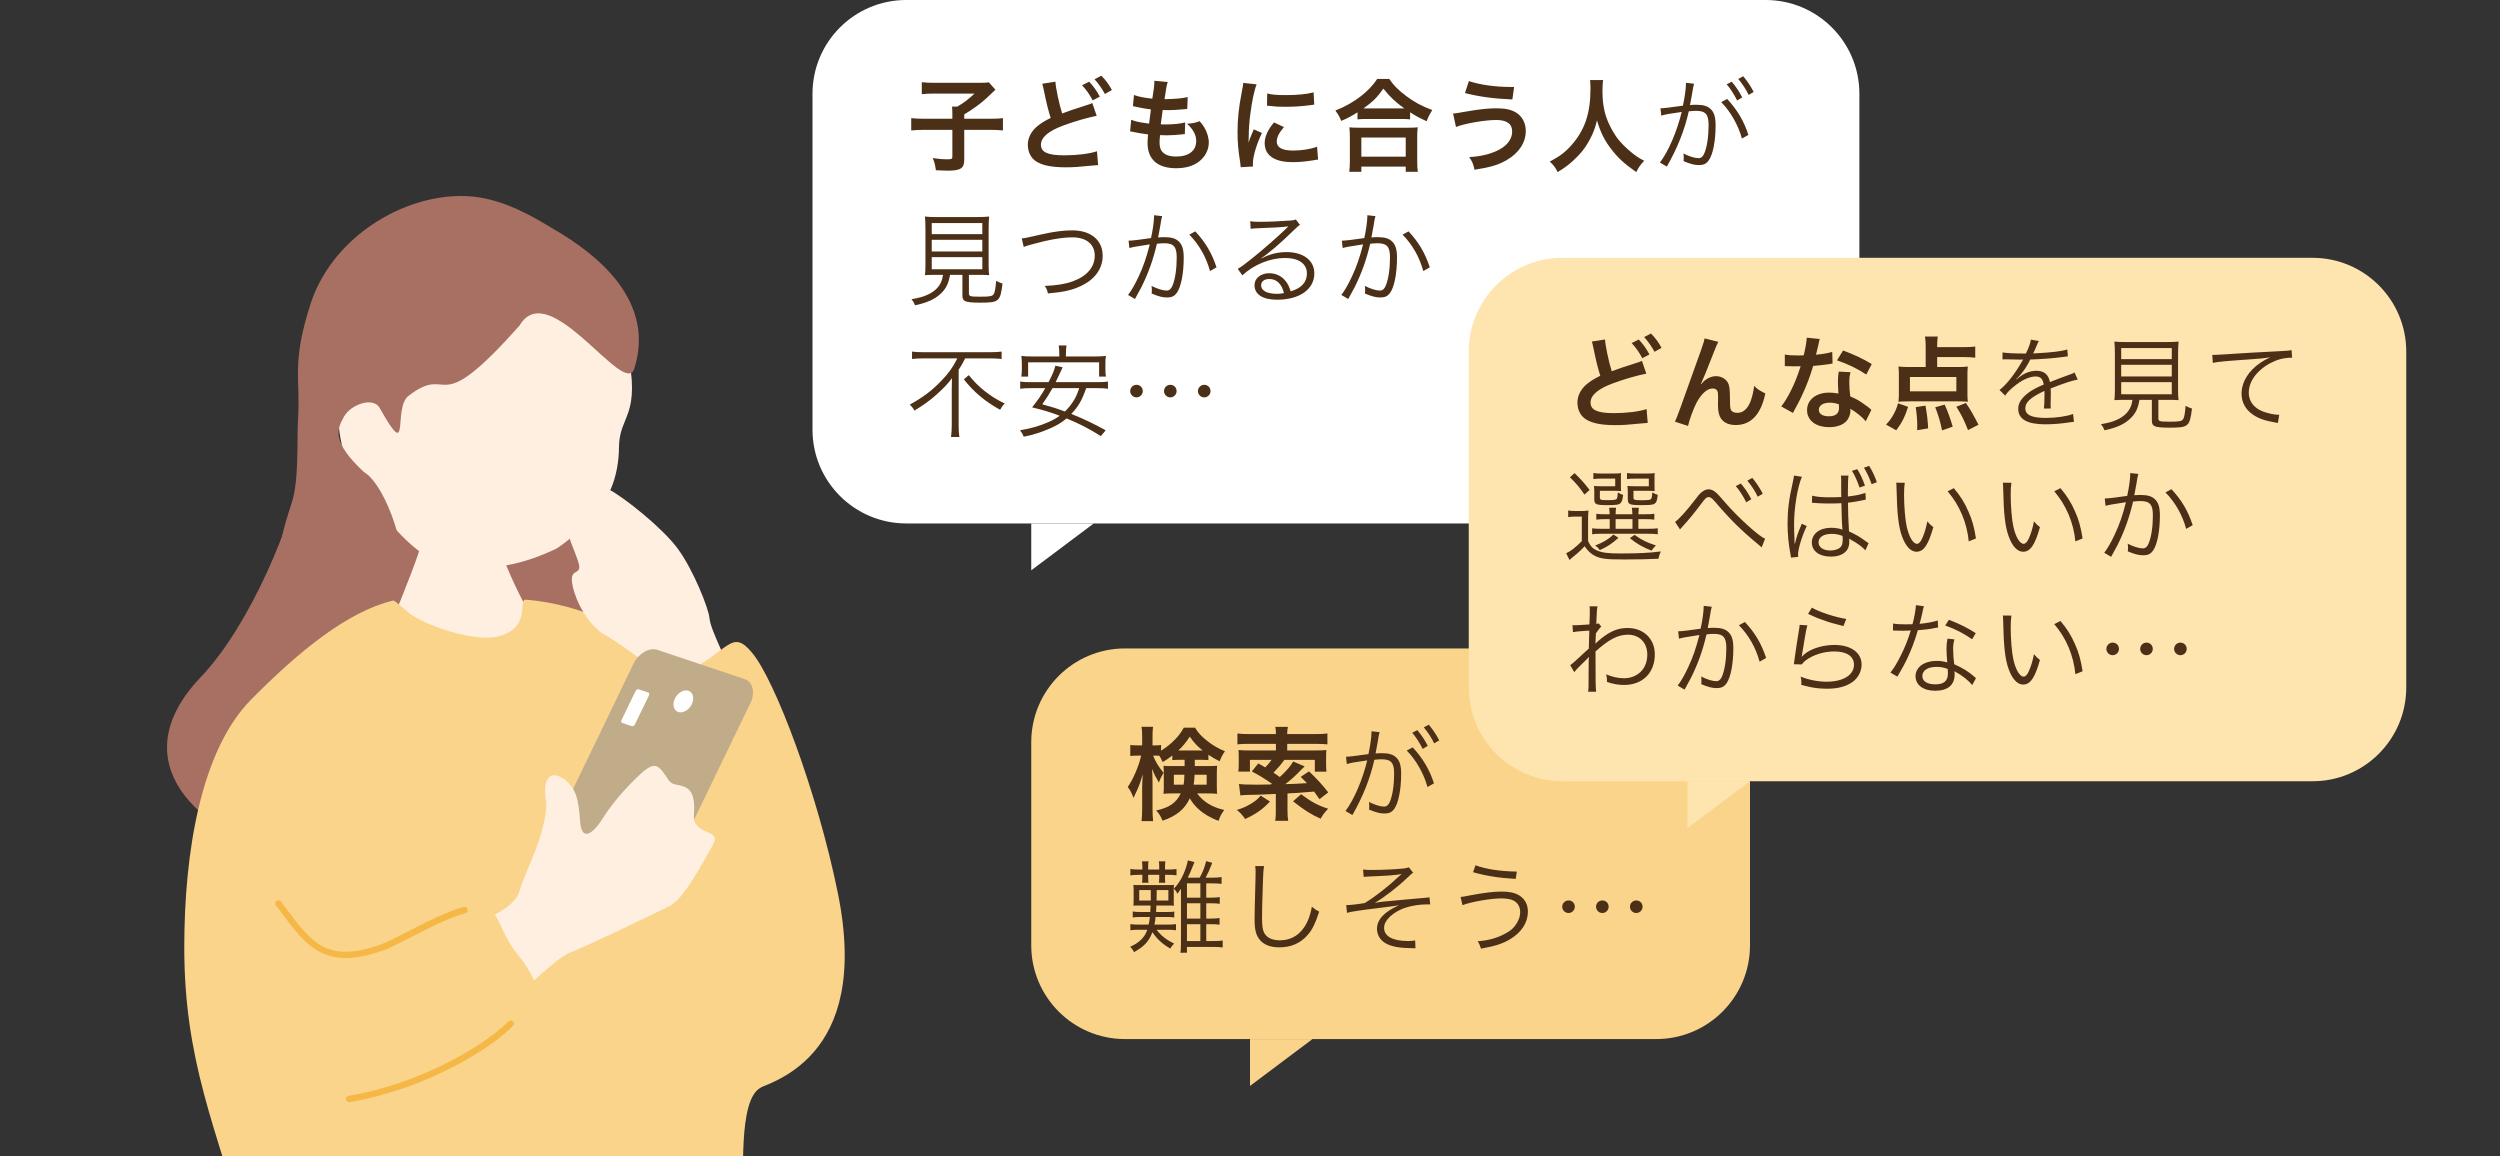 <svg width="320" height="148" viewBox="0 0 320 148" fill="none" xmlns="http://www.w3.org/2000/svg">
<rect x="0" y="0" width="320" height="148" fill="#333333" stroke="none"/>
<g clip-path="url(#clip0_11880_163616)">
<path d="M72.036 107.923C68.03 111.405 41.218 110.656 36.816 109.543C25.551 106.684 15.307 97.583 25.684 86.687C32.247 79.797 37.549 66.28 38.4 60.886C39.748 52.355 61.327 59.377 62.868 59.385C65.85 59.406 80.376 60.627 77.582 64.69C74.182 69.615 78.28 76.868 77.324 84.342C76.395 91.545 75.947 105.557 72.036 107.923Z" fill="#A87063"/>
<path d="M46.09 62.01C50.364 67.829 53.805 71.978 58.282 72.556C62.76 73.123 67.14 72.227 71.299 70.178C74.69 67.93 77.504 64.196 78.213 62.527C78.862 60.998 79.22 59.116 79.226 57.283C79.256 53.005 82.154 53.445 80.249 44.566C79.671 41.873 75.582 29.305 63.581 27.109C53.033 25.177 36.716 49.245 46.09 62.01Z" fill="#FFEFE1"/>
<path d="M66.536 41.61C70.353 35.322 79.979 51.098 81.199 47.157C83.855 38.653 76.764 32.734 70.852 29.319C69.475 28.524 66.037 26.23 62.072 25.401C53.857 23.66 42.836 29.326 39.744 38.918C37.283 46.556 38.478 48.39 38.149 53.652C37.979 56.347 38.309 61.441 37.324 64.405C35.565 69.781 34.952 72.835 38.289 73.165C43.439 73.673 47.896 75.859 50.967 73.298C52.597 71.947 49.56 62.144 46.583 60.42C42.344 56.471 43.159 54.904 44.033 53.328C44.907 51.752 47.779 50.757 48.598 52.214C52.656 59.471 50.219 52.261 52.295 50.665C57.925 46.352 55.418 54.171 66.55 41.611L66.536 41.61Z" fill="#A87063"/>
<path d="M54.896 64.366C55.322 64.356 60.966 64.668 61.498 64.597C61.732 65.563 64.441 71.499 64.937 72.693C67.387 78.686 72.33 86.268 72.884 86.844C66.789 92.692 49.237 95.597 44.942 90.519C46.059 89.904 53.527 71.823 53.957 69.463C54.276 67.735 54.906 65.002 54.895 64.355L54.896 64.366Z" fill="#FFEFE1"/>
<path d="M99.319 172.131C96.34 164.045 95.18 160.686 95.18 155.572C95.18 150.458 94.492 140.9 97.297 139.257C106.486 133.88 93.213 97.668 87.25 88.04C82.475 80.34 73.886 77.287 67.323 76.758C66.182 76.661 68.179 80.35 63.71 81.483C60.946 82.181 54.345 80.204 52.084 78.242C51.455 77.691 50.529 76.87 50.343 76.868C44.529 78.242 38.251 83.357 32.11 89.58C25.646 96.138 23.587 109.299 23.587 121.237C23.587 135.604 27.426 143.941 32.11 159.712C35.995 172.792 32.737 176.203 30.581 183.655C28.293 191.553 25.656 196.35 28.531 199.237C33.5 204.227 50.508 200.053 66.299 201.297C87.488 202.965 98.426 198.489 104.761 192.421C107.433 189.862 102.323 180.281 99.319 172.131Z" fill="#F9D48A"/>
<path d="M82.778 84.858C83.533 85.315 87.88 100.293 92.496 98.361C100.002 95.221 91.095 82.413 90.812 79.111C90.708 77.898 88.758 72.956 86.755 70.234C84.751 67.512 79.85 63.661 78.031 62.698C75.888 61.564 72.227 61.143 71.847 62.951C71.218 65.936 73.756 70.629 74.111 72.269C74.424 73.736 72.748 72.557 73.308 75.043C73.787 77.215 75.224 79.745 77.138 81.099C79.837 82.644 81.223 83.915 82.767 84.87L82.778 84.858Z" fill="#FFEFE1"/>
<path d="M87.817 86.056C83.711 88.577 82.572 88.315 84.39 94.131C88.275 106.596 85.176 110.461 88.177 122.751C91.675 137.123 91.941 141.183 95.686 139.778C98.68 138.663 111.558 135.595 107.25 114.335C104.648 101.499 99.236 87.112 96.273 83.559C93.624 80.365 93.313 83.367 87.816 86.034L87.817 86.056Z" fill="#F9D48A"/>
<path d="M83.593 115.807C82.955 117.117 81.579 117.908 80.539 117.56L69.371 113.813C68.331 113.465 67.996 112.097 68.623 110.785L81.1 84.935C81.739 83.625 83.115 82.835 84.154 83.183L95.323 86.929C96.363 87.277 96.697 88.645 96.07 89.957L83.582 115.805L83.593 115.807Z" fill="#C1AC8A"/>
<path d="M88.554 90.136C88.188 90.885 87.417 91.334 86.813 91.137C86.22 90.941 86.029 90.166 86.384 89.416C86.751 88.668 87.522 88.219 88.126 88.416C88.719 88.612 88.909 89.386 88.554 90.136Z" fill="white"/>
<path d="M81.287 92.691C81.192 92.877 81.025 92.996 80.902 92.956L79.627 92.53C79.504 92.49 79.481 92.312 79.575 92.125L81.335 88.491C81.429 88.304 81.597 88.186 81.72 88.225L82.995 88.651C83.118 88.691 83.141 88.87 83.046 89.057L81.287 92.691Z" fill="white"/>
<path d="M59.027 133.014C64.985 129.174 70.62 122.841 72.995 121.914C75.359 120.99 81.577 117.987 85.549 116.051C87.165 115.268 88.599 112.892 91.282 108.099C92.47 105.981 88.601 107.095 88.825 104.242C89.201 99.451 86.422 101.129 85.618 99.911C84.226 97.807 83.888 97.182 81.473 99.558C79.054 101.923 77.792 103.719 76.966 105.031C76.141 106.342 74.468 108.013 74.26 105.18C74.052 102.347 73.764 100.814 72.125 99.685C70.486 98.556 69.317 99.499 69.942 102.884C69.835 106.97 67.141 111.696 66.524 113.966C65.917 116.233 62.907 117.123 58.707 119.749C54.508 122.375 53.086 136.837 59.034 133L59.027 133.014Z" fill="#FFEFE1"/>
<path d="M66.132 122.016C63.16 118.276 63.782 113.666 58.569 116.778C53.653 119.707 45.177 123.714 41.708 122.562C38.432 121.471 34.979 110.849 25.212 116.118C19.261 119.332 31.964 141.927 39.704 141.342C51.728 140.428 58.094 135.985 65.373 130.999C69.186 128.389 69.951 126.797 66.142 122.012L66.132 122.016Z" fill="#F9D48A"/>
<path d="M48.825 121.729C41.545 124.216 39.292 121.203 35.882 116.643L35.315 115.888C35.183 115.702 35.213 115.449 35.398 115.316C35.581 115.173 35.836 115.212 35.969 115.399L36.539 116.164C39.956 120.745 41.844 123.258 48.555 120.965C49.465 120.654 50.78 119.974 52.303 119.188C54.593 118.012 57.182 116.665 59.365 116.093C59.586 116.029 59.804 116.162 59.867 116.384C59.93 116.605 59.786 116.828 59.576 116.888C57.48 117.442 54.928 118.765 52.679 119.926C51.126 120.723 49.783 121.425 48.821 121.753L48.825 121.729Z" fill="#F5B847"/>
<path d="M51.399 139.373C49.279 140.097 47.035 140.69 44.755 141.075C44.538 141.115 44.323 140.957 44.284 140.739C44.245 140.521 44.379 140.302 44.62 140.266C53.791 138.741 62.099 133.778 65.073 130.74C65.227 130.584 65.49 130.575 65.649 130.74C65.805 130.895 65.814 131.158 65.649 131.318C63.345 133.677 57.936 137.153 51.392 139.387L51.399 139.373Z" fill="#F5B847"/>
</g>
<path d="M104 12C104 5.373 109.373 0 116 0H226C232.627 0 238 5.373 238 12V55C238 61.627 232.627 67 226 67H116C109.373 67 104 61.627 104 55V12Z" fill="white"/>
<path d="M121.902 15.202V14.63C121.902 14.214 121.889 13.941 121.863 13.642H122.539C123.423 13.122 123.787 12.836 124.749 11.978H119.562C118.873 11.978 118.444 12.004 117.989 12.056V10.522C118.444 10.574 118.873 10.6 119.549 10.6H125.438C126.101 10.6 126.309 10.587 126.569 10.535L127.414 11.484C127.076 11.796 127.076 11.796 126.192 12.641C125.555 13.226 124.541 13.98 123.423 14.643V15.202H126.608C127.453 15.202 127.934 15.176 128.376 15.124V16.697C127.869 16.645 127.401 16.619 126.608 16.619H123.423V20.415C123.423 21.559 122.981 21.845 121.252 21.845C120.992 21.845 120.732 21.832 119.796 21.793C119.679 21.026 119.627 20.792 119.393 20.233C120.173 20.35 120.654 20.389 121.278 20.389C121.811 20.389 121.902 20.337 121.902 20.051V16.619H118.405C117.625 16.619 117.183 16.645 116.637 16.697V15.124C117.118 15.176 117.599 15.202 118.444 15.202H121.902ZM133.407 10.717L135.097 10.457C135.097 11.081 135.604 13.473 135.955 14.526C136.761 14.214 137.255 14.045 138.893 13.525C139.582 13.304 139.582 13.304 139.816 13.187L140.375 14.825C139.244 15.046 137.541 15.527 136.085 16.073C134.187 16.775 133.238 17.594 133.238 18.53C133.238 19.479 134.122 19.882 136.215 19.882C137.84 19.882 139.439 19.687 140.414 19.362L140.557 21.13C140.284 21.143 140.193 21.156 139.504 21.221C138.1 21.364 137.372 21.416 136.462 21.416C134.655 21.416 133.524 21.195 132.692 20.701C131.977 20.272 131.561 19.479 131.561 18.53C131.561 17.672 131.977 16.84 132.718 16.203C133.225 15.787 133.641 15.514 134.486 15.098C134.187 14.149 133.94 13.187 133.615 11.575C133.472 10.925 133.472 10.912 133.407 10.717ZM138.503 10.912L139.413 10.457C139.985 11.068 140.336 11.562 140.778 12.368L139.868 12.849C139.439 12.056 139.075 11.536 138.503 10.912ZM142.325 11.523L141.428 12.03C141.038 11.315 140.609 10.704 140.102 10.145L140.973 9.69C141.558 10.288 141.922 10.782 142.325 11.523ZM144.652 16.827L144.795 15.332C145.393 15.566 145.757 15.644 147.083 15.826C147.135 15.358 147.252 14.487 147.317 14.006C146.55 13.902 146.342 13.876 145.458 13.681C145.276 13.642 145.211 13.629 145.016 13.59L145.146 12.16C145.692 12.368 146.615 12.55 147.499 12.628C147.681 11.536 147.759 10.86 147.759 10.47C147.759 10.431 147.759 10.405 147.746 10.34L149.475 10.496C149.332 10.899 149.293 11.094 149.059 12.693C150.528 12.667 151.282 12.602 152.023 12.42L151.971 13.941C151.802 13.954 151.737 13.967 151.451 13.993C150.515 14.071 150.099 14.097 149.631 14.097C149.501 14.097 149.384 14.097 148.825 14.084C148.695 15.033 148.656 15.293 148.578 15.917C148.968 15.93 149.072 15.93 149.215 15.93C150.138 15.93 151.074 15.839 151.698 15.67L151.659 17.165C151.529 17.165 151.49 17.165 151.269 17.204C150.697 17.269 149.93 17.321 149.319 17.321C149.111 17.321 148.994 17.321 148.487 17.295C148.448 17.646 148.422 17.984 148.422 18.218C148.422 18.855 148.565 19.258 148.903 19.557C149.28 19.882 149.8 20.038 150.515 20.038C152.166 20.038 153.115 19.31 153.115 18.036C153.115 17.282 152.725 16.554 151.945 15.839C152.673 15.787 152.946 15.735 153.557 15.514C153.882 15.891 154.025 16.086 154.168 16.333C154.506 16.905 154.727 17.646 154.727 18.244C154.727 19.167 154.272 20.064 153.479 20.675C152.738 21.247 151.763 21.533 150.541 21.533C148.175 21.533 146.888 20.402 146.888 18.309C146.888 17.971 146.901 17.646 146.953 17.204C146.173 17.1 145.666 17.022 145.146 16.905C144.873 16.84 144.834 16.84 144.652 16.827ZM160.382 21.312L158.809 21.403C158.796 21.169 158.783 21.091 158.744 20.792C158.497 19.219 158.406 18.218 158.406 16.905C158.406 15.228 158.562 13.746 158.939 11.822C159.082 11.094 159.108 10.964 159.134 10.613L160.85 10.795C160.538 11.562 160.239 13.018 160.031 14.682C159.901 15.657 159.849 16.424 159.836 17.555C159.836 17.841 159.823 17.945 159.81 18.27C159.953 17.815 159.979 17.724 160.486 16.554L161.526 17.022C160.811 18.53 160.369 20.038 160.369 20.961C160.369 21.039 160.369 21.143 160.382 21.312ZM162.176 13.525L162.202 11.965C162.787 12.121 163.476 12.173 164.607 12.173C166.05 12.173 167.285 12.056 168.143 11.822L168.221 13.395C168.117 13.408 167.922 13.434 167.298 13.512C166.466 13.616 165.478 13.668 164.516 13.668C163.567 13.668 163.554 13.668 162.176 13.525ZM163.073 15.67L164.347 16.268C163.697 17.022 163.424 17.581 163.424 18.14C163.424 18.881 164.139 19.271 165.491 19.271C166.635 19.271 167.766 19.089 168.585 18.777L168.715 20.428C168.533 20.441 168.481 20.454 168.182 20.506C167.142 20.675 166.349 20.753 165.491 20.753C163.879 20.753 162.839 20.389 162.267 19.622C162.02 19.297 161.877 18.816 161.877 18.348C161.877 17.503 162.267 16.632 163.073 15.67ZM173.759 15.28V14.383C172.914 14.903 172.576 15.085 171.679 15.475C171.458 14.929 171.302 14.656 170.925 14.149C172.134 13.681 173.239 13.057 174.24 12.277C175.137 11.562 175.748 10.912 176.281 10.106H177.828C178.387 10.938 178.972 11.523 180.012 12.303C181.026 13.07 182.001 13.59 183.327 14.084C182.989 14.63 182.859 14.877 182.612 15.514C181.689 15.098 181.286 14.89 180.493 14.37V15.28C180.168 15.241 179.843 15.228 179.323 15.228H174.877C174.461 15.228 174.097 15.241 173.759 15.28ZM174.89 13.876H179.31C179.466 13.876 179.518 13.876 179.752 13.876C178.608 13.057 177.893 12.381 177.074 11.341C176.294 12.459 175.722 13.018 174.526 13.876C174.682 13.876 174.747 13.876 174.89 13.876ZM174.253 21.988H172.706C172.758 21.572 172.784 21.182 172.784 20.61V17.581C172.784 17.048 172.758 16.671 172.719 16.294C173.005 16.333 173.317 16.346 173.837 16.346H180.337C180.857 16.346 181.169 16.333 181.468 16.294C181.416 16.658 181.403 17.022 181.403 17.581V20.623C181.403 21.221 181.416 21.585 181.481 21.988H179.934V21.325H174.253V21.988ZM174.253 17.607V20.051H179.934V17.607H174.253ZM187.513 11.913L188.02 10.379C189.463 10.86 191.387 11.133 193.441 11.133C193.506 11.133 193.649 11.133 193.805 11.133L193.584 12.732C191.218 12.628 189.424 12.394 187.513 11.913ZM186.369 16.255L185.992 14.526C186.33 14.513 186.33 14.513 187.5 14.305C189.346 13.98 190.477 13.863 191.582 13.863C192.635 13.863 193.441 14.032 194.039 14.396C194.845 14.877 195.3 15.748 195.3 16.775C195.3 18.257 194.403 19.609 192.83 20.506C191.764 21.117 190.854 21.39 188.735 21.728C188.605 21.039 188.462 20.714 188.059 20.103C189.567 20.038 190.971 19.674 191.972 19.115C192.999 18.543 193.558 17.724 193.558 16.827C193.558 15.852 192.869 15.358 191.517 15.358C190.048 15.358 187.448 15.813 186.369 16.255ZM203.529 10.249H205.206C205.154 10.47 205.115 11.12 205.115 11.588C205.115 13.681 205.453 15.059 206.389 16.71C206.935 17.685 207.52 18.374 208.443 19.18C209.21 19.856 209.6 20.129 210.458 20.584C209.964 21.091 209.756 21.403 209.444 22.027C207.858 20.922 207.065 20.181 206.142 18.959C205.349 17.906 204.855 16.905 204.413 15.41C204.166 16.45 203.932 17.048 203.399 18.036C202.879 18.985 202.32 19.687 201.397 20.532C200.721 21.156 200.292 21.468 199.382 22.027C199.083 21.429 198.836 21.104 198.368 20.688C199.694 19.986 200.383 19.453 201.202 18.517C202.879 16.593 203.581 14.461 203.581 11.341C203.581 10.834 203.568 10.6 203.529 10.249ZM221.014 10.795L221.664 10.457C222.249 11.159 222.613 11.705 223.003 12.472L222.353 12.862C222.028 12.173 221.404 11.211 221.014 10.795ZM212.642 14.799L212.538 13.863C213.006 13.85 213.5 13.798 215.411 13.525C215.632 12.55 215.801 11.315 215.801 10.769C215.801 10.743 215.801 10.678 215.801 10.6L216.841 10.717C216.763 10.964 216.698 11.263 216.594 11.965C216.542 12.29 216.425 12.888 216.321 13.447C216.62 13.421 216.789 13.408 217.088 13.408C218.011 13.408 218.557 13.564 218.96 13.954C219.415 14.383 219.597 14.981 219.597 16.047C219.597 18.036 219.259 19.765 218.726 20.519C218.414 20.961 218.063 21.13 217.452 21.13C216.893 21.13 216.347 20.987 215.489 20.623C215.515 20.428 215.515 20.337 215.515 20.155C215.515 19.96 215.515 19.882 215.476 19.648C216.217 20.025 216.945 20.246 217.413 20.246C217.738 20.246 217.985 20.038 218.154 19.622C218.505 18.79 218.7 17.464 218.7 16.008C218.7 14.63 218.31 14.188 217.101 14.188C216.815 14.188 216.646 14.201 216.165 14.253C215.619 16.684 214.709 18.946 213.357 21.325L212.473 20.805C213.552 19.388 214.67 16.788 215.255 14.331C213.591 14.565 213.227 14.63 212.642 14.799ZM222.496 10.106L223.133 9.755C223.718 10.47 224.043 10.951 224.472 11.77L223.822 12.147C223.549 11.536 223.003 10.691 222.496 10.106ZM220.312 13.07L221.079 12.667C222.366 14.045 223.25 15.553 223.796 17.269L222.964 17.737C222.535 16.086 221.482 14.227 220.312 13.07ZM120.706 35.179H119.861C119.133 35.179 118.795 35.192 118.392 35.218C118.444 34.815 118.457 34.451 118.457 33.853V29.446C118.457 28.692 118.431 28.003 118.392 27.717C118.821 27.769 119.224 27.782 119.783 27.782H125.217C125.75 27.782 126.231 27.756 126.608 27.717C126.569 27.99 126.543 28.718 126.543 29.446V33.853C126.543 34.464 126.556 34.828 126.608 35.218C126.244 35.192 125.854 35.179 125.152 35.179H124.021V37.532C124.021 37.935 124.151 37.974 125.477 37.974C126.712 37.974 127.011 37.922 127.193 37.649C127.336 37.428 127.427 36.96 127.505 35.946C127.869 36.141 128.064 36.219 128.324 36.297C128.025 38.624 127.882 38.741 125.412 38.741C124.346 38.741 123.761 38.676 123.501 38.52C123.267 38.377 123.189 38.208 123.189 37.792V35.179H121.603C121.421 36.258 121.109 36.921 120.459 37.545C119.692 38.286 118.743 38.728 117.131 39.079C117.001 38.754 116.897 38.572 116.676 38.299C117.664 38.117 118.119 38 118.665 37.753C119.562 37.363 120.173 36.791 120.472 36.076C120.589 35.803 120.615 35.712 120.706 35.179ZM119.263 28.549V29.966H125.737V28.549H119.263ZM119.263 30.694V32.189H125.737V30.694H119.263ZM119.263 32.917V34.464H125.737V32.917H119.263ZM131.041 31.617L130.781 30.512C131.171 30.486 131.171 30.486 133.485 29.966C134.928 29.641 136.176 29.485 137.255 29.485C139.634 29.485 141.142 30.746 141.142 32.735C141.142 34.36 140.18 35.725 138.438 36.57C137.242 37.142 136.15 37.389 134.135 37.558C134.031 37.103 133.966 36.947 133.732 36.596C135.188 36.544 136.358 36.362 137.346 35.998C139.127 35.348 140.128 34.178 140.128 32.722C140.128 31.266 139.049 30.382 137.281 30.382C135.929 30.382 134.226 30.681 131.977 31.305C131.431 31.461 131.262 31.513 131.041 31.617ZM144.561 31.747L144.457 30.811C144.925 30.798 146.277 30.642 147.33 30.473C147.551 29.511 147.72 28.263 147.72 27.717C147.72 27.691 147.72 27.626 147.72 27.548L148.76 27.665C148.669 27.951 148.63 28.172 148.513 28.913C148.448 29.29 148.357 29.771 148.24 30.395C148.539 30.369 148.708 30.356 149.007 30.356C149.93 30.356 150.476 30.512 150.879 30.902C151.334 31.331 151.516 31.929 151.516 32.995C151.516 34.984 151.178 36.713 150.645 37.467C150.333 37.909 149.982 38.078 149.371 38.078C148.812 38.078 148.266 37.935 147.408 37.571C147.434 37.376 147.434 37.285 147.434 37.116C147.434 36.921 147.434 36.83 147.395 36.596C148.136 36.973 148.864 37.194 149.332 37.194C149.657 37.194 149.904 36.986 150.073 36.57C150.424 35.738 150.619 34.412 150.619 32.956C150.619 31.578 150.229 31.136 149.02 31.136C148.734 31.136 148.565 31.149 148.084 31.201C147.603 33.255 147.005 34.919 146.121 36.713C145.952 37.025 145.679 37.545 145.276 38.273L144.392 37.753C144.795 37.246 145.289 36.388 145.744 35.4C146.355 34.1 146.745 32.956 147.174 31.279C146.056 31.448 145.432 31.552 145.315 31.578C145.016 31.63 144.912 31.656 144.561 31.747ZM152.231 30.031L152.998 29.615C154.324 31.045 155.104 32.384 155.715 34.217L154.883 34.698C154.389 32.904 153.492 31.318 152.231 30.031ZM160.083 29.29L160.031 28.315C160.395 28.38 160.629 28.393 161.253 28.393C162.332 28.393 164.061 28.315 165.231 28.224C165.569 28.198 165.686 28.172 165.855 28.081L166.401 28.796C166.219 28.887 166.154 28.939 165.738 29.342C163.944 31.097 162.371 32.449 161.461 33.034L161.487 33.073C162.475 32.54 163.528 32.267 164.672 32.267C166.843 32.267 168.234 33.333 168.234 34.997C168.234 37.025 166.349 38.364 163.463 38.364C161.63 38.364 160.577 37.688 160.577 36.492C160.577 35.621 161.383 34.971 162.462 34.971C163.333 34.971 164.087 35.348 164.607 36.037C164.88 36.401 165.023 36.713 165.205 37.285C166.57 36.908 167.285 36.115 167.285 35.01C167.285 33.762 166.245 33.021 164.49 33.021C162.579 33.021 160.525 33.853 159.017 35.244L158.432 34.412C158.9 34.139 159.368 33.801 160.252 33.086C161.643 31.981 163.697 30.174 164.594 29.29C164.672 29.212 164.672 29.212 164.776 29.108C164.776 29.108 164.802 29.082 164.828 29.056L164.88 29.004L164.854 28.978C164.815 28.978 164.815 28.978 164.737 28.991C164.321 29.069 162.761 29.16 160.785 29.225C160.499 29.238 160.369 29.251 160.083 29.29ZM164.347 37.519C164.061 36.336 163.411 35.712 162.475 35.712C161.825 35.712 161.422 36.024 161.422 36.518C161.422 36.856 161.591 37.103 161.942 37.311C162.28 37.493 162.839 37.61 163.398 37.61C163.723 37.61 163.879 37.597 164.347 37.519ZM171.861 31.747L171.757 30.811C172.225 30.798 173.577 30.642 174.63 30.473C174.851 29.511 175.02 28.263 175.02 27.717C175.02 27.691 175.02 27.626 175.02 27.548L176.06 27.665C175.969 27.951 175.93 28.172 175.813 28.913C175.748 29.29 175.657 29.771 175.54 30.395C175.839 30.369 176.008 30.356 176.307 30.356C177.23 30.356 177.776 30.512 178.179 30.902C178.634 31.331 178.816 31.929 178.816 32.995C178.816 34.984 178.478 36.713 177.945 37.467C177.633 37.909 177.282 38.078 176.671 38.078C176.112 38.078 175.566 37.935 174.708 37.571C174.734 37.376 174.734 37.285 174.734 37.116C174.734 36.921 174.734 36.83 174.695 36.596C175.436 36.973 176.164 37.194 176.632 37.194C176.957 37.194 177.204 36.986 177.373 36.57C177.724 35.738 177.919 34.412 177.919 32.956C177.919 31.578 177.529 31.136 176.32 31.136C176.034 31.136 175.865 31.149 175.384 31.201C174.903 33.255 174.305 34.919 173.421 36.713C173.252 37.025 172.979 37.545 172.576 38.273L171.692 37.753C172.095 37.246 172.589 36.388 173.044 35.4C173.655 34.1 174.045 32.956 174.474 31.279C173.356 31.448 172.732 31.552 172.615 31.578C172.316 31.63 172.212 31.656 171.861 31.747ZM179.531 30.031L180.298 29.615C181.624 31.045 182.404 32.384 183.015 34.217L182.183 34.698C181.689 32.904 180.792 31.318 179.531 30.031ZM122.539 45.874H118.158C117.664 45.874 117.157 45.9 116.741 45.952V45.003C117.144 45.055 117.573 45.081 118.145 45.081H126.79C127.414 45.081 127.83 45.055 128.207 45.003V45.952C127.804 45.9 127.336 45.874 126.803 45.874H123.54C123.215 46.524 123.072 46.784 122.708 47.33V54.532C122.708 55.065 122.734 55.494 122.799 55.936H121.733C121.785 55.507 121.824 55.013 121.824 54.532V49.891C121.824 49.371 121.837 48.929 121.85 48.409C121.369 49.072 120.693 49.787 119.861 50.515C119.068 51.23 118.262 51.815 117.053 52.556C116.897 52.27 116.767 52.101 116.455 51.789C118.132 50.866 119.289 49.995 120.472 48.76C121.434 47.772 121.928 47.07 122.539 45.874ZM123.371 48.552L124.008 48.019C124.71 48.89 125.23 49.397 126.01 50.034C126.868 50.71 127.635 51.191 128.61 51.646C128.376 51.867 128.233 52.062 128.012 52.452C126.075 51.386 124.606 50.138 123.371 48.552ZM140.505 49.683H139.036C138.464 51.282 138.048 52.01 137.125 52.985C138.776 53.648 139.816 54.142 141.532 55.078L140.908 55.819C139.374 54.857 138.139 54.22 136.514 53.557C136.111 53.908 135.682 54.194 135.201 54.454C134.603 54.779 133.693 55.156 132.822 55.442C132.302 55.611 131.912 55.715 131.041 55.897C130.911 55.572 130.781 55.351 130.56 55.078C132.068 54.818 133.03 54.532 134.213 54.025C134.746 53.791 135.175 53.544 135.643 53.219C134.447 52.764 133.589 52.504 132.107 52.14C132.913 51.126 133.225 50.671 133.797 49.683H131.899C131.34 49.683 130.976 49.709 130.586 49.761V48.838C130.95 48.903 131.275 48.916 131.899 48.916H134.213C134.733 47.915 134.954 47.395 135.084 46.81L136.02 47.018C135.929 47.2 135.929 47.2 135.812 47.46L135.123 48.916H140.505C141.116 48.916 141.467 48.89 141.818 48.838V49.761C141.454 49.709 141.064 49.683 140.505 49.683ZM138.139 49.683H134.72C134.213 50.567 133.992 50.931 133.407 51.75C134.655 52.088 135.266 52.283 136.306 52.673C136.696 52.296 136.982 51.958 137.268 51.529C137.658 50.957 137.827 50.606 138.139 49.683ZM135.591 45.627V45.302C135.591 44.873 135.565 44.561 135.513 44.223H136.514C136.462 44.522 136.436 44.86 136.436 45.302V45.627H140.154C140.7 45.627 141.09 45.614 141.558 45.562C141.506 45.861 141.493 46.173 141.493 46.55V47.291C141.493 47.616 141.506 47.915 141.558 48.201H140.687V46.381H131.6V48.201H130.729C130.768 47.902 130.794 47.616 130.794 47.291V46.55C130.794 46.199 130.768 45.874 130.729 45.562C131.184 45.614 131.587 45.627 132.12 45.627H135.591ZM145.471 49.254C145.926 49.254 146.277 49.605 146.277 50.06C146.277 50.502 145.913 50.866 145.471 50.866C145.029 50.866 144.665 50.502 144.665 50.06C144.665 49.618 145.029 49.254 145.471 49.254ZM149.8 49.254C150.255 49.254 150.606 49.605 150.606 50.06C150.606 50.502 150.242 50.866 149.8 50.866C149.358 50.866 148.994 50.502 148.994 50.06C148.994 49.618 149.358 49.254 149.8 49.254ZM154.142 49.254C154.597 49.254 154.948 49.605 154.948 50.06C154.948 50.502 154.584 50.866 154.142 50.866C153.7 50.866 153.336 50.502 153.336 50.06C153.336 49.618 153.7 49.254 154.142 49.254Z" fill="#4B2F16"/>
<path d="M140 67H132V73L140 67Z" fill="white"/>
<path d="M132 95C132 88.373 137.373 83 144 83H212C218.627 83 224 88.373 224 95V121C224 127.627 218.627 133 212 133H144C137.373 133 132 127.627 132 121V95Z" fill="#F9D48A"/>
<path d="M151.631 97.253H151.111C150.591 97.253 150.409 97.266 150.058 97.292V96.707C149.499 97.136 149.33 97.24 148.823 97.539C148.602 97.084 148.55 96.967 148.394 96.733C148.186 96.72 148.095 96.72 147.939 96.72H147.601C147.887 97.474 148.251 98.072 148.94 98.93C148.68 99.333 148.511 99.684 148.342 100.165C147.809 99.255 147.809 99.242 147.458 98.41C147.497 98.8 147.523 99.372 147.523 100.139V103.506C147.523 104.195 147.549 104.689 147.601 105.105H146.119C146.171 104.689 146.197 104.169 146.197 103.506V100.815C146.197 100.386 146.223 99.736 146.275 99.112C145.911 100.269 145.872 100.399 145.638 100.945C145.586 101.088 145.404 101.478 145.092 102.128C144.832 101.452 144.663 101.14 144.351 100.737C145.04 99.762 145.794 98.007 146.067 96.72H145.547C145.157 96.72 144.91 96.733 144.676 96.772V95.355C144.923 95.394 145.131 95.407 145.547 95.407H146.197V94.393C146.197 93.717 146.171 93.366 146.119 93.028H147.588C147.536 93.392 147.523 93.756 147.523 94.38V95.407H147.913C148.225 95.407 148.394 95.394 148.615 95.355V96.096C149.083 95.797 149.551 95.459 150.006 95.043C150.695 94.406 151.098 93.912 151.527 93.145H152.97C153.334 93.769 153.75 94.224 154.504 94.822C155.258 95.42 155.934 95.81 156.792 96.161C156.493 96.577 156.298 96.954 156.116 97.448C155.557 97.162 155.206 96.967 154.673 96.603V97.292C154.374 97.266 154.14 97.253 153.62 97.253H152.931V98.059H154.647C155.18 98.059 155.453 98.046 155.791 98.02C155.765 98.41 155.752 98.683 155.752 99.021V100.62C155.752 101.062 155.765 101.244 155.791 101.608C155.414 101.569 155.102 101.556 154.569 101.556H153.23C154.01 102.635 155.18 103.337 156.701 103.675C156.337 104.169 156.129 104.559 155.986 105.066C155.011 104.728 154.075 104.182 153.386 103.545C152.892 103.09 152.593 102.7 152.294 102.18C151.657 103.558 150.604 104.442 148.81 105.053C148.563 104.468 148.381 104.156 147.991 103.74C149.681 103.376 150.539 102.778 151.137 101.556H150.123C149.616 101.556 149.304 101.569 148.927 101.608C148.953 101.27 148.966 101.075 148.966 100.776V98.917C148.966 98.553 148.953 98.345 148.927 98.02C149.265 98.059 149.408 98.059 150.045 98.059H151.631V97.253ZM151.605 99.164H150.253V100.438H151.501C151.566 100.048 151.579 99.866 151.605 99.164ZM154.452 99.164H152.905C152.879 99.749 152.853 100.035 152.788 100.438H154.452V99.164ZM151.111 96.057H153.62C153.672 96.057 153.698 96.057 153.932 96.057C153.23 95.498 152.827 95.056 152.294 94.289C151.787 95.056 151.384 95.55 150.825 96.057C150.929 96.057 150.929 96.057 151.111 96.057ZM158.768 101.816L158.586 100.347C158.989 100.412 159.717 100.438 160.861 100.438C161.173 100.438 161.173 100.438 162.668 100.412C162.733 100.36 162.733 100.36 162.798 100.308C161.732 99.58 161.16 99.229 160.237 98.748L161.056 97.721C161.498 97.955 161.68 98.059 161.953 98.228C162.317 97.851 162.499 97.63 162.759 97.266H159.99V98.761H158.508C158.547 98.449 158.56 98.189 158.56 97.864V96.928C158.56 96.46 158.547 96.291 158.521 96.005C159.002 96.044 159.366 96.057 159.899 96.057H163.318V95.212H159.964C159.21 95.212 158.807 95.225 158.391 95.277V93.886C158.755 93.938 159.275 93.964 159.977 93.964H163.318V93.886C163.318 93.6 163.292 93.327 163.24 93.041H164.852C164.787 93.327 164.761 93.587 164.761 93.886V93.964H168.31C169.025 93.964 169.545 93.938 169.909 93.886V95.277C169.532 95.238 169.012 95.212 168.336 95.212H164.761V96.057H168.388C168.999 96.057 169.389 96.044 169.779 96.005C169.753 96.278 169.74 96.408 169.74 96.863V97.851C169.74 98.228 169.753 98.501 169.792 98.774H168.297V97.266H164.397C163.929 97.903 163.552 98.332 163.006 98.904C163.318 99.112 163.409 99.164 163.812 99.463C164.67 98.67 165.177 98.085 165.528 97.474L166.997 98.098C166.867 98.215 166.763 98.319 166.581 98.501C165.866 99.255 165.19 99.866 164.514 100.373C165.528 100.347 165.762 100.334 167.296 100.243C167.036 99.97 166.893 99.827 166.49 99.437L167.556 98.735C168.505 99.632 169.311 100.503 170.013 101.426L168.895 102.297C168.544 101.79 168.414 101.608 168.206 101.322C165.957 101.504 165.957 101.504 164.8 101.556V103.753C164.8 104.364 164.826 104.676 164.891 105.066H163.227C163.292 104.689 163.305 104.377 163.305 103.753V101.621C160.692 101.738 160.679 101.738 160.12 101.738C159.34 101.751 159.106 101.764 158.768 101.816ZM161.368 101.842L162.551 102.596C161.615 103.597 160.783 104.182 159.379 104.832C159.002 104.286 158.742 104.013 158.313 103.675C159.08 103.441 159.548 103.233 160.185 102.843C160.731 102.505 160.978 102.297 161.368 101.842ZM165.515 102.57L166.542 101.66C167.816 102.622 168.674 103.09 170 103.519C169.558 103.987 169.35 104.247 169.038 104.793C167.816 104.247 167.023 103.753 165.515 102.57ZM180.764 93.795L181.414 93.457C181.999 94.159 182.363 94.705 182.753 95.472L182.103 95.862C181.778 95.173 181.154 94.211 180.764 93.795ZM172.392 97.799L172.288 96.863C172.756 96.85 173.25 96.798 175.161 96.525C175.382 95.55 175.551 94.315 175.551 93.769C175.551 93.743 175.551 93.678 175.551 93.6L176.591 93.717C176.513 93.964 176.448 94.263 176.344 94.965C176.292 95.29 176.175 95.888 176.071 96.447C176.37 96.421 176.539 96.408 176.838 96.408C177.761 96.408 178.307 96.564 178.71 96.954C179.165 97.383 179.347 97.981 179.347 99.047C179.347 101.036 179.009 102.765 178.476 103.519C178.164 103.961 177.813 104.13 177.202 104.13C176.643 104.13 176.097 103.987 175.239 103.623C175.265 103.428 175.265 103.337 175.265 103.155C175.265 102.96 175.265 102.882 175.226 102.648C175.967 103.025 176.695 103.246 177.163 103.246C177.488 103.246 177.735 103.038 177.904 102.622C178.255 101.79 178.45 100.464 178.45 99.008C178.45 97.63 178.06 97.188 176.851 97.188C176.565 97.188 176.396 97.201 175.915 97.253C175.369 99.684 174.459 101.946 173.107 104.325L172.223 103.805C173.302 102.388 174.42 99.788 175.005 97.331C173.341 97.565 172.977 97.63 172.392 97.799ZM182.246 93.106L182.883 92.755C183.468 93.47 183.793 93.951 184.222 94.77L183.572 95.147C183.299 94.536 182.753 93.691 182.246 93.106ZM180.062 96.07L180.829 95.667C182.116 97.045 183 98.553 183.546 100.269L182.714 100.737C182.285 99.086 181.232 97.227 180.062 96.07ZM149.486 119.011H148.043C148.589 119.739 149.291 120.298 150.292 120.779C150.071 121 149.941 121.156 149.785 121.416C148.758 120.805 148.121 120.22 147.51 119.323C147.055 120.506 146.444 121.156 145.157 121.871C145.014 121.585 144.91 121.429 144.65 121.195C145.365 120.857 145.677 120.649 146.054 120.285C146.444 119.895 146.665 119.544 146.86 119.011H145.755C145.287 119.011 144.988 119.024 144.689 119.076V118.283C144.988 118.335 145.248 118.348 145.755 118.348H147.029C147.107 117.984 147.133 117.854 147.185 117.373H146.054C145.586 117.373 145.287 117.386 144.988 117.438V116.671C145.3 116.723 145.56 116.736 146.054 116.736H147.237C147.263 116.359 147.263 116.268 147.276 115.904H145.937C145.443 115.904 145.326 115.904 145.079 115.93C145.105 115.644 145.105 115.553 145.105 115.384V113.811C145.105 113.642 145.105 113.551 145.079 113.265C145.326 113.291 145.443 113.291 145.95 113.291H149.408C149.889 113.291 150.006 113.291 150.266 113.265C150.253 113.447 150.24 113.59 150.24 113.681V115.41C150.24 115.592 150.24 115.722 150.266 115.93C150.032 115.904 149.85 115.904 149.408 115.904H148.017C148.004 116.32 148.004 116.32 147.978 116.736H149.278C149.785 116.736 149.98 116.723 150.305 116.684V117.438C149.98 117.386 149.759 117.373 149.278 117.373H147.913C147.874 117.763 147.835 118.049 147.77 118.348H149.499C150.006 118.348 150.24 118.335 150.526 118.283V119.076C150.227 119.024 149.98 119.011 149.486 119.011ZM147.302 113.928H145.82V115.267H147.302C147.302 115.163 147.302 114.721 147.302 113.928ZM148.056 113.928L148.043 115.202V115.267H149.551V113.928H148.056ZM152.034 112.342H153.555C153.945 111.666 154.205 110.99 154.387 110.223L155.167 110.444C154.842 111.302 154.608 111.809 154.322 112.342H155.089C155.648 112.342 156.077 112.316 156.363 112.264V113.135C156.09 113.096 155.661 113.07 155.089 113.07H154.4V114.903H154.92C155.466 114.903 155.856 114.877 156.129 114.825V115.683C155.869 115.644 155.479 115.618 154.933 115.618H154.4V117.581H154.894C155.427 117.581 155.83 117.555 156.103 117.503V118.361C155.817 118.309 155.44 118.296 154.881 118.296H154.4V120.454H155.232C155.921 120.454 156.194 120.441 156.506 120.376V121.273C156.181 121.221 155.817 121.208 155.232 121.208H151.93V121.949H151.085C151.15 121.637 151.163 121.299 151.163 120.623V113.759C151.007 113.993 150.929 114.11 150.721 114.396C150.591 114.136 150.461 113.954 150.253 113.746C150.916 113.083 151.436 112.173 151.826 110.99C151.943 110.613 151.995 110.418 152.047 110.132L152.905 110.353C152.827 110.496 152.814 110.509 152.723 110.769C152.476 111.38 152.242 111.939 152.034 112.342ZM151.93 114.903H153.646V113.07H151.93V114.903ZM151.93 115.618V117.581H153.646V115.618H151.93ZM151.93 118.296V120.454H153.646V118.296H151.93ZM146.223 111.302V111.055C146.223 110.704 146.21 110.483 146.171 110.249H147.016C146.977 110.431 146.964 110.6 146.964 111.042V111.302H148.381V111.042C148.381 110.639 148.368 110.47 148.329 110.249H149.174C149.135 110.444 149.122 110.613 149.122 111.016V111.302H149.46C149.928 111.302 150.253 111.289 150.591 111.237V112.043C150.318 111.991 149.967 111.978 149.46 111.978H149.122V112.251C149.122 112.589 149.135 112.823 149.161 112.992H148.342C148.368 112.81 148.381 112.641 148.381 112.251V111.978H146.964V112.251C146.964 112.55 146.977 112.784 147.003 112.992H146.184C146.21 112.797 146.223 112.576 146.223 112.251V111.978H145.742C145.274 111.978 144.962 112.004 144.689 112.056V111.224C144.962 111.276 145.287 111.302 145.768 111.302H146.223ZM160.666 110.86H161.797C161.719 111.302 161.667 111.965 161.628 113.603C161.576 115.163 161.537 116.931 161.537 117.516C161.537 117.672 161.55 117.997 161.563 118.296C161.615 119.076 161.784 119.505 162.174 119.856C162.538 120.181 163.123 120.363 163.799 120.363C165.346 120.363 166.542 119.583 167.283 118.101C167.582 117.477 167.738 116.97 167.92 116.06C168.284 116.372 168.44 116.476 168.856 116.684C168.362 118.205 167.985 118.972 167.413 119.635C166.49 120.727 165.268 121.26 163.747 121.26C162.642 121.26 161.823 120.948 161.303 120.35C160.77 119.739 160.588 119.05 160.588 117.685C160.588 116.814 160.601 116.489 160.705 112.394C160.718 112.004 160.718 111.757 160.718 111.549C160.718 111.276 160.705 111.12 160.666 110.86ZM174.55 112.238L174.472 111.302C174.875 111.341 175.109 111.354 175.642 111.354C176.812 111.354 178.684 111.276 179.607 111.172C179.893 111.146 180.153 111.094 180.335 111.016L180.881 111.705C180.673 111.848 180.582 111.926 180.244 112.251C178.97 113.486 177.28 114.799 175.98 115.566C176.617 115.449 177.124 115.384 179.1 115.215C179.633 115.176 180.426 115.098 181.414 115.007C181.947 114.968 182.337 114.929 182.597 114.903C182.766 114.89 182.818 114.89 182.974 114.851L183.065 115.761C182.935 115.761 182.831 115.761 182.779 115.761C181.453 115.761 180.166 116.008 179.204 116.463C178.541 116.775 177.943 117.23 177.579 117.698C177.28 118.088 177.163 118.387 177.163 118.777C177.163 119.843 178.281 120.454 180.257 120.454C180.595 120.454 180.855 120.428 181.141 120.376L181.18 121.377C180.959 121.364 180.959 121.364 180.296 121.351C178.775 121.325 177.644 121.039 177.02 120.506C176.526 120.09 176.253 119.505 176.253 118.868C176.253 117.711 177.215 116.684 179.087 115.865C178.905 115.891 178.905 115.891 178.372 115.982C178.151 116.008 176.994 116.164 176.253 116.255C174.186 116.502 172.899 116.697 172.418 116.84L172.314 115.852C172.353 115.852 172.379 115.852 172.405 115.852C172.808 115.852 173.783 115.748 174.68 115.592C175.967 114.825 177.696 113.473 178.996 112.238C179.204 112.043 179.256 112.004 179.425 111.874C178.697 112.017 177.267 112.121 175.356 112.186C174.862 112.212 174.81 112.212 174.55 112.238ZM188.551 111.64L188.863 110.756C190.137 111.237 192.022 111.536 194.154 111.562L194.011 112.498C191.892 112.381 190.293 112.134 188.551 111.64ZM187.199 115.865L186.952 114.812C187.251 114.786 187.251 114.786 188.265 114.591C189.994 114.266 191.203 114.123 192.23 114.123C193.205 114.123 193.933 114.279 194.466 114.617C195.194 115.072 195.571 115.787 195.571 116.684C195.571 118.075 194.778 119.31 193.335 120.194C192.347 120.792 191.502 121.065 189.565 121.429C189.396 120.909 189.344 120.792 189.149 120.48C190.527 120.389 191.71 120.051 192.802 119.427C193.322 119.141 193.608 118.907 193.92 118.504C194.362 117.919 194.583 117.334 194.583 116.736C194.583 116.086 194.284 115.566 193.751 115.28C193.426 115.098 192.828 114.994 192.152 114.994C190.813 114.994 188.213 115.449 187.199 115.865ZM200.771 115.254C201.226 115.254 201.577 115.605 201.577 116.06C201.577 116.502 201.213 116.866 200.771 116.866C200.329 116.866 199.965 116.502 199.965 116.06C199.965 115.618 200.329 115.254 200.771 115.254ZM205.1 115.254C205.555 115.254 205.906 115.605 205.906 116.06C205.906 116.502 205.542 116.866 205.1 116.866C204.658 116.866 204.294 116.502 204.294 116.06C204.294 115.618 204.658 115.254 205.1 115.254ZM209.442 115.254C209.897 115.254 210.248 115.605 210.248 116.06C210.248 116.502 209.884 116.866 209.442 116.866C209 116.866 208.636 116.502 208.636 116.06C208.636 115.618 209 115.254 209.442 115.254Z" fill="#4B2F16"/>
<path d="M168 133H160V139L168 133Z" fill="#F9D48A"/>
<path d="M188 45C188 38.373 193.373 33 200 33H296C302.627 33 308 38.373 308 45V88C308 94.627 302.627 100 296 100H200C193.373 100 188 94.627 188 88V45Z" fill="#FEE4AF"/>
<path d="M203.757 43.717L205.447 43.457C205.447 44.081 205.954 46.473 206.305 47.526C207.111 47.214 207.605 47.045 209.243 46.525C209.932 46.304 209.932 46.304 210.166 46.187L210.725 47.825C209.594 48.046 207.891 48.527 206.435 49.073C204.537 49.775 203.588 50.594 203.588 51.53C203.588 52.479 204.472 52.882 206.565 52.882C208.19 52.882 209.789 52.687 210.764 52.362L210.907 54.13C210.634 54.143 210.543 54.156 209.854 54.221C208.45 54.364 207.722 54.416 206.812 54.416C205.005 54.416 203.874 54.195 203.042 53.701C202.327 53.272 201.911 52.479 201.911 51.53C201.911 50.672 202.327 49.84 203.068 49.203C203.575 48.787 203.991 48.514 204.836 48.098C204.537 47.149 204.29 46.187 203.965 44.575C203.822 43.925 203.822 43.912 203.757 43.717ZM208.853 43.912L209.763 43.457C210.335 44.068 210.686 44.562 211.128 45.368L210.218 45.849C209.789 45.056 209.425 44.536 208.853 43.912ZM212.675 44.523L211.778 45.03C211.388 44.315 210.959 43.704 210.452 43.145L211.323 42.69C211.908 43.288 212.272 43.782 212.675 44.523ZM217.706 49.177L217.732 49.203C217.81 49.112 217.81 49.112 217.979 48.917C218.395 48.462 219.071 48.15 219.656 48.15C220.254 48.15 220.826 48.449 221.112 48.891C221.372 49.307 221.437 49.775 221.437 51.27C221.437 52.206 221.489 52.466 221.723 52.661C221.866 52.778 222.1 52.843 222.412 52.843C223.101 52.843 223.66 52.362 224.037 51.452C224.271 50.867 224.466 50.061 224.531 49.385C224.96 49.827 225.155 49.957 225.961 50.36C225.402 53.051 224.128 54.403 222.165 54.403C221.164 54.403 220.449 54.013 220.124 53.272C219.981 52.934 219.903 52.466 219.903 51.829C219.903 51.816 219.903 51.751 219.903 51.699C219.916 51.231 219.916 50.919 219.916 50.789C219.916 50.386 219.89 50.191 219.812 50.022C219.721 49.84 219.487 49.723 219.227 49.723C218.525 49.723 217.797 50.373 217.16 51.543C216.77 52.284 216.237 53.727 216.068 54.52L214.391 53.974C214.573 53.597 214.69 53.285 215.106 52.154C218.096 43.847 218.096 43.847 218.187 43.314L219.942 43.756C219.76 44.107 219.695 44.25 219.305 45.251C218.564 47.149 217.992 48.566 217.706 49.177ZM231.265 43.223L232.929 43.392C232.851 43.639 232.851 43.639 232.721 44.263C232.656 44.575 232.591 44.835 232.448 45.407C233.345 45.316 234.021 45.199 234.528 45.043L234.567 46.538C234.424 46.551 234.398 46.551 234.151 46.603C233.683 46.681 232.89 46.772 232.084 46.837C231.707 48.137 231.239 49.372 230.654 50.607C230.355 51.244 230.238 51.478 229.744 52.388C229.575 52.7 229.575 52.7 229.497 52.856L228.002 52.024C228.457 51.426 228.821 50.841 229.263 49.944C229.77 48.904 229.991 48.371 230.485 46.876C229.9 46.889 229.822 46.889 229.666 46.889C229.497 46.889 229.419 46.889 229.146 46.876L228.457 46.863V45.381C228.925 45.472 229.419 45.498 230.212 45.498C230.368 45.498 230.589 45.498 230.875 45.485C231.096 44.562 231.239 43.782 231.265 43.223ZM239.585 46.603L238.883 47.942C237.752 47.188 236.595 46.629 235.139 46.122L235.919 44.861C237.453 45.446 238.428 45.901 239.585 46.603ZM239.533 52.466L238.818 53.922C238.35 53.363 237.596 52.752 236.829 52.31C236.842 52.427 236.855 52.518 236.855 52.57C236.855 53.051 236.634 53.61 236.296 53.948C235.841 54.416 235.061 54.676 234.138 54.676C232.422 54.676 231.304 53.818 231.304 52.492C231.304 51.179 232.461 50.256 234.112 50.256C234.502 50.256 234.775 50.282 235.321 50.373C235.282 49.775 235.256 49.268 235.256 48.878C235.256 48.371 235.282 47.994 235.36 47.565L236.868 47.643C236.738 48.124 236.712 48.423 236.712 48.956C236.712 49.476 236.738 49.996 236.829 50.737C237.765 51.153 237.895 51.218 238.883 51.933C239.078 52.063 239.13 52.115 239.338 52.284C239.442 52.388 239.442 52.388 239.533 52.466ZM235.373 51.751C234.918 51.595 234.606 51.543 234.203 51.543C233.358 51.543 232.812 51.894 232.812 52.44C232.812 52.973 233.28 53.285 234.086 53.285C234.97 53.285 235.399 52.921 235.399 52.193C235.399 52.063 235.373 51.751 235.373 51.751ZM247.957 45.706V46.98H250.401C251.129 46.98 251.545 46.967 251.883 46.915C251.844 47.24 251.831 47.552 251.831 47.994V50.412C251.831 50.854 251.844 51.114 251.883 51.426C251.519 51.387 251.129 51.374 250.622 51.374H244.239C243.732 51.374 243.342 51.387 243.004 51.426C243.043 51.088 243.056 50.815 243.056 50.438V47.994C243.056 47.552 243.043 47.279 243.004 46.915C243.368 46.967 243.836 46.98 244.473 46.98H246.488V44.354C246.488 43.847 246.462 43.457 246.397 43.08H248.035C247.983 43.405 247.957 43.73 247.957 44.224V44.432H251.441C252.039 44.432 252.442 44.406 252.832 44.354V45.784C252.377 45.732 251.974 45.706 251.441 45.706H247.957ZM250.414 48.254H244.473V50.087H250.414V48.254ZM242.718 55.079L241.418 54.351C241.86 53.857 242.055 53.61 242.341 53.103C242.627 52.583 242.757 52.297 242.952 51.621L244.239 52.076C243.823 53.363 243.433 54.13 242.718 55.079ZM246.8 54.832L245.396 55.066C245.409 54.832 245.409 54.65 245.409 54.533C245.409 53.792 245.344 52.999 245.214 52.115L246.462 51.92C246.67 53.129 246.761 53.844 246.8 54.832ZM249.946 54.611L248.581 55.092C248.399 54.13 248.1 53.09 247.71 52.128L248.919 51.79C249.4 52.882 249.634 53.558 249.946 54.611ZM253.248 54.364L251.909 55.053C251.376 53.714 251.064 53.09 250.414 52.063L251.636 51.582C252.286 52.557 252.403 52.752 253.248 54.364ZM259.111 45.251H259.319C259.748 44.341 259.904 43.886 259.943 43.47L260.983 43.652C260.866 43.821 260.866 43.821 260.645 44.354C260.476 44.77 260.307 45.121 260.242 45.238C260.398 45.225 260.398 45.225 260.515 45.225C262.595 45.121 263.895 44.965 264.61 44.731L264.688 45.615C264.48 45.628 264.402 45.641 264.168 45.68C262.816 45.862 261.451 45.966 259.878 46.018C259.488 46.785 259.163 47.305 258.708 47.864C258.578 48.02 258.318 48.319 258.266 48.358C258.175 48.423 258.11 48.475 258.097 48.488C258.097 48.501 258.084 48.501 258.084 48.501C258.084 48.514 258.084 48.514 258.084 48.514C258.097 48.54 258.097 48.54 258.11 48.553C258.578 48.189 258.578 48.189 258.708 48.098C259.306 47.682 259.995 47.461 260.671 47.461C261.633 47.461 262.218 47.942 262.387 48.904C263.336 48.527 264.077 48.254 264.649 48.046C265.286 47.825 265.325 47.812 265.533 47.669L265.949 48.579C265.273 48.696 264.103 49.086 262.478 49.723C262.504 50.061 262.504 50.191 262.504 50.516C262.504 50.685 262.504 50.971 262.491 51.231C262.478 51.517 262.478 51.699 262.478 51.816C262.478 51.998 262.478 52.102 262.504 52.284L261.62 52.297C261.659 52.011 261.698 51.218 261.698 50.425C261.698 50.217 261.698 50.191 261.685 50.035C259.917 50.867 259.241 51.478 259.241 52.258C259.241 53.116 260.047 53.493 261.88 53.493C263.167 53.493 264.61 53.285 265.351 52.986L265.468 53.987C265.273 54 265.208 54.013 264.948 54.052C263.921 54.221 262.79 54.312 261.789 54.312C259.462 54.312 258.331 53.649 258.331 52.31C258.331 51.595 258.773 50.919 259.657 50.256C260.099 49.931 260.723 49.593 261.594 49.216C261.49 48.501 261.178 48.189 260.567 48.189C259.748 48.189 258.721 48.67 257.668 49.567C257.161 49.996 256.875 50.295 256.667 50.646L255.939 49.918C256.836 49.229 257.915 47.864 258.851 46.2C258.89 46.135 258.89 46.135 258.968 46.005C258.916 46.018 258.786 46.031 258.721 46.031C258.513 46.031 257.291 46.005 256.81 45.992C256.745 45.992 256.641 45.992 256.602 45.992C256.485 45.992 256.459 45.992 256.316 46.005L256.329 45.108C256.797 45.199 257.785 45.251 259.111 45.251ZM272.956 51.179H272.111C271.383 51.179 271.045 51.192 270.642 51.218C270.694 50.815 270.707 50.451 270.707 49.853V45.446C270.707 44.692 270.681 44.003 270.642 43.717C271.071 43.769 271.474 43.782 272.033 43.782H277.467C278 43.782 278.481 43.756 278.858 43.717C278.819 43.99 278.793 44.718 278.793 45.446V49.853C278.793 50.464 278.806 50.828 278.858 51.218C278.494 51.192 278.104 51.179 277.402 51.179H276.271V53.532C276.271 53.935 276.401 53.974 277.727 53.974C278.962 53.974 279.261 53.922 279.443 53.649C279.586 53.428 279.677 52.96 279.755 51.946C280.119 52.141 280.314 52.219 280.574 52.297C280.275 54.624 280.132 54.741 277.662 54.741C276.596 54.741 276.011 54.676 275.751 54.52C275.517 54.377 275.439 54.208 275.439 53.792V51.179H273.853C273.671 52.258 273.359 52.921 272.709 53.545C271.942 54.286 270.993 54.728 269.381 55.079C269.251 54.754 269.147 54.572 268.926 54.299C269.914 54.117 270.369 54 270.915 53.753C271.812 53.363 272.423 52.791 272.722 52.076C272.839 51.803 272.865 51.712 272.956 51.179ZM271.513 44.549V45.966H277.987V44.549H271.513ZM271.513 46.694V48.189H277.987V46.694H271.513ZM271.513 48.917V50.464H277.987V48.917H271.513ZM283.239 46.447L283.174 45.42C283.421 45.42 283.551 45.42 283.642 45.42C283.824 45.42 283.98 45.407 284.383 45.381C285.93 45.264 290.09 45.03 291.767 44.952C292.495 44.926 293.106 44.874 293.314 44.809L293.392 45.784C292.872 45.784 292.43 45.836 291.936 45.953C291.065 46.187 290.155 46.655 289.44 47.266C288.4 48.137 287.841 49.19 287.841 50.269C287.841 51.361 288.504 52.232 289.661 52.674C290.298 52.908 291.117 53.09 291.611 53.09C291.637 53.09 291.689 53.09 291.741 53.09L291.572 54.143C291.429 54.117 291.377 54.104 291.169 54.065C289.882 53.844 289.102 53.571 288.361 53.064C287.438 52.44 286.918 51.478 286.918 50.412C286.918 48.904 287.802 47.461 289.349 46.421C289.752 46.148 290.09 45.966 290.584 45.732C289.817 45.862 289.167 45.927 287.724 46.018C285.033 46.2 283.876 46.304 283.239 46.447ZM206.045 66.45H205.538C204.94 66.45 204.641 66.463 204.329 66.515V65.761C204.615 65.813 204.914 65.826 205.525 65.826H206.032C206.019 65.436 206.006 65.267 205.967 64.994H206.851C206.825 65.228 206.799 65.436 206.799 65.826H208.944C208.931 65.436 208.918 65.241 208.879 64.994H209.763C209.737 65.267 209.724 65.436 209.711 65.826H210.556C211.154 65.826 211.453 65.813 211.752 65.761V66.515C211.414 66.463 211.128 66.45 210.53 66.45H209.711V67.685H210.92C211.57 67.685 211.869 67.672 212.194 67.62V68.387C211.882 68.335 211.544 68.322 210.92 68.322H204.979C204.394 68.322 204.082 68.335 203.796 68.387V67.62C204.082 67.672 204.381 67.685 204.966 67.685H206.045V66.45ZM206.799 66.45V67.685H208.957V66.45H206.799ZM207.475 61.263V62.173C207.475 62.485 207.475 62.693 207.501 62.862C207.254 62.836 207.033 62.823 206.695 62.823H204.784V63.655C204.784 63.98 204.862 64.019 205.72 64.019C206.656 64.019 206.864 63.98 206.955 63.824C207.02 63.72 207.046 63.525 207.085 63.031C207.345 63.2 207.514 63.278 207.761 63.343C207.683 63.993 207.605 64.24 207.384 64.435C207.202 64.604 206.851 64.656 205.798 64.656C204.277 64.656 204.069 64.565 204.069 63.889V62.914C204.069 62.576 204.056 62.42 204.03 62.199C204.225 62.225 204.459 62.238 204.849 62.238H206.747V61.263H204.979C204.524 61.263 204.251 61.276 203.952 61.328V60.548C204.238 60.6 204.55 60.613 204.979 60.613H206.357C206.968 60.613 207.254 60.6 207.501 60.561C207.475 60.769 207.475 60.964 207.475 61.263ZM211.778 61.263V62.173C211.778 62.485 211.778 62.68 211.804 62.862C211.557 62.836 211.336 62.823 210.998 62.823H209.087V63.655C209.087 63.863 209.113 63.915 209.243 63.967C209.36 64.006 209.62 64.032 210.01 64.032C210.907 64.032 211.219 63.993 211.323 63.889C211.414 63.785 211.466 63.538 211.505 63.031C211.765 63.187 211.96 63.278 212.194 63.343C212.038 64.604 211.947 64.656 210.114 64.656C208.554 64.656 208.359 64.565 208.359 63.876V62.927C208.359 62.654 208.346 62.524 208.307 62.199C208.515 62.225 208.736 62.238 209.139 62.238H211.05V61.263H209.282C208.827 61.263 208.554 61.276 208.255 61.328V60.548C208.541 60.6 208.853 60.613 209.282 60.613H210.66C211.271 60.613 211.557 60.6 211.804 60.561C211.778 60.756 211.778 60.951 211.778 61.263ZM206.526 68.426L207.163 68.842C206.279 69.622 205.798 69.947 204.771 70.415C204.615 70.181 204.472 70.025 204.173 69.83C205.239 69.414 205.811 69.076 206.526 68.426ZM208.619 68.881L209.23 68.465C210.101 69.102 210.816 69.453 211.96 69.817C211.687 70.077 211.583 70.207 211.401 70.48C210.257 70.038 209.516 69.609 208.619 68.881ZM200.949 61.094L201.547 60.561C202.418 61.419 202.808 61.848 203.471 62.719L202.808 63.304C202.132 62.316 201.768 61.887 200.949 61.094ZM200.728 66.19V65.345C201.04 65.397 201.248 65.41 201.729 65.41H202.34C202.743 65.41 202.99 65.397 203.328 65.345C203.276 65.774 203.276 66.034 203.276 66.71V69.271C203.588 69.934 203.861 70.207 204.394 70.454C205.044 70.74 205.811 70.844 207.345 70.844C209.763 70.844 211.219 70.766 212.584 70.584C212.402 71 212.376 71.078 212.285 71.52C210.946 71.585 209.49 71.611 207.917 71.611C205.642 71.611 204.966 71.533 204.186 71.169C203.653 70.909 203.224 70.506 202.834 69.921C202.444 70.324 202.223 70.545 201.924 70.805C201.768 70.935 201.768 70.935 201.313 71.312C201.079 71.507 201.079 71.507 200.897 71.676L200.468 70.818C201.066 70.545 201.638 70.09 202.47 69.271V66.125H201.677C201.261 66.125 201.027 66.138 200.728 66.19ZM215.041 67.763L214.404 66.801C214.846 66.528 215.873 65.397 217.017 63.902C217.394 63.408 217.498 63.278 217.667 63.122C218.031 62.797 218.369 62.628 218.707 62.628C219.071 62.628 219.422 62.81 219.825 63.213C219.955 63.33 220.176 63.577 220.774 64.266C222.36 66.138 225.246 68.751 225.935 68.946L225.493 70.064C225.363 69.934 225.363 69.934 225.181 69.791C222.854 67.867 221.528 66.567 219.5 64.188C219.149 63.785 218.941 63.629 218.72 63.629C218.434 63.629 218.317 63.733 217.693 64.565C216.874 65.657 216.185 66.502 215.418 67.334C215.184 67.594 215.158 67.62 215.041 67.763ZM222.178 62.225L222.828 61.887C223.413 62.589 223.777 63.135 224.167 63.902L223.517 64.292C223.192 63.603 222.568 62.628 222.178 62.225ZM223.66 61.523L224.297 61.172C224.882 61.9 225.207 62.381 225.636 63.2L224.986 63.577C224.713 62.953 224.167 62.121 223.66 61.523ZM229.627 60.873L230.641 61.029C230.082 62.329 229.64 65.007 229.64 67.126C229.64 67.594 229.653 68.361 229.692 68.946L229.705 69.57H229.757C229.965 68.699 230.121 68.231 230.524 67.295C230.576 67.165 230.602 67.126 230.628 67.035L231.265 67.334C230.654 68.608 230.147 70.259 230.147 71.013C230.147 71.078 230.147 71.104 230.173 71.273L229.25 71.377C229.237 71.26 229.224 71.208 229.172 70.896C228.938 69.687 228.808 68.335 228.808 67.035C228.808 65.306 228.977 63.928 229.484 61.692C229.601 61.146 229.614 61.042 229.627 60.873ZM235.685 63.616L235.672 62.888C235.672 62.563 235.672 62.264 235.672 62.147V61.406C235.672 61.172 235.659 60.977 235.633 60.873H236.608C236.556 61.224 236.53 61.835 236.53 62.914C236.53 63.057 236.53 63.291 236.53 63.551C237.648 63.408 237.791 63.382 238.779 63.096L238.818 63.954C238.792 63.954 238.753 63.967 238.74 63.967C238.662 63.98 238.389 64.045 237.908 64.136C237.622 64.201 237.154 64.266 236.543 64.344C236.543 65.475 236.582 66.463 236.673 68.023C237.583 68.439 238.038 68.699 238.857 69.31C239 69.414 239.026 69.44 239.182 69.518L238.766 70.441C238.376 69.999 237.778 69.557 236.92 69.089C236.881 69.063 236.855 69.05 236.842 69.037L236.764 68.985C236.751 68.972 236.725 68.959 236.686 68.933C236.712 69.128 236.712 69.141 236.712 69.258C236.712 69.596 236.66 69.921 236.556 70.155C236.244 70.844 235.451 71.247 234.372 71.247C232.864 71.247 231.915 70.545 231.915 69.427C231.915 68.322 232.929 67.555 234.385 67.555C234.918 67.555 235.542 67.659 235.828 67.802C235.789 67.542 235.737 66.372 235.698 64.409C235.139 64.435 234.749 64.448 234.216 64.448C233.67 64.448 233.189 64.435 232.747 64.409C232.526 64.383 232.383 64.383 232.344 64.383C232.214 64.37 232.136 64.37 232.11 64.37C232.045 64.357 232.006 64.357 231.98 64.357C231.98 64.357 231.954 64.357 231.928 64.357L231.954 63.447C232.591 63.603 233.163 63.655 234.294 63.655C234.801 63.655 235.152 63.642 235.685 63.616ZM235.841 68.595C235.308 68.4 234.97 68.335 234.45 68.335C233.423 68.335 232.773 68.751 232.773 69.427C232.773 70.051 233.384 70.467 234.294 70.467C234.853 70.467 235.373 70.285 235.62 69.999C235.802 69.804 235.867 69.505 235.867 68.972C235.867 68.868 235.854 68.608 235.841 68.595ZM237.05 60.262L237.726 60.054C238.077 60.587 238.402 61.276 238.714 62.16L238.025 62.407C237.713 61.51 237.401 60.821 237.05 60.262ZM238.584 59.872L239.247 59.625C239.663 60.301 240.001 61.003 240.235 61.718L239.572 61.978C239.299 61.198 238.909 60.366 238.584 59.872ZM242.718 61.783L243.81 61.796C243.745 62.199 243.719 62.628 243.719 63.343C243.719 64.773 243.862 66.554 244.057 67.386C244.343 68.712 244.876 69.609 245.37 69.609C245.604 69.609 245.825 69.388 246.02 68.959C246.319 68.309 246.527 67.62 246.696 66.736C246.982 67.074 247.099 67.191 247.463 67.477C246.826 69.752 246.228 70.623 245.305 70.623C244.577 70.623 243.901 69.895 243.459 68.647C243.004 67.412 242.822 65.748 242.757 62.55C242.744 62.056 242.744 62.017 242.718 61.783ZM249.296 62.888L250.089 62.485C250.934 63.486 251.467 64.344 251.948 65.449C252.442 66.541 252.689 67.464 252.923 68.92L252 69.297C251.766 66.879 250.817 64.656 249.296 62.888ZM256.368 61.783L257.46 61.796C257.395 62.199 257.369 62.628 257.369 63.343C257.369 64.773 257.512 66.554 257.707 67.386C257.993 68.712 258.526 69.609 259.02 69.609C259.254 69.609 259.475 69.388 259.67 68.959C259.969 68.309 260.177 67.62 260.346 66.736C260.632 67.074 260.749 67.191 261.113 67.477C260.476 69.752 259.878 70.623 258.955 70.623C258.227 70.623 257.551 69.895 257.109 68.647C256.654 67.412 256.472 65.748 256.407 62.55C256.394 62.056 256.394 62.017 256.368 61.783ZM262.946 62.888L263.739 62.485C264.584 63.486 265.117 64.344 265.598 65.449C266.092 66.541 266.339 67.464 266.573 68.92L265.65 69.297C265.416 66.879 264.467 64.656 262.946 62.888ZM269.511 64.747L269.407 63.811C269.875 63.798 271.227 63.642 272.28 63.473C272.501 62.511 272.67 61.263 272.67 60.717C272.67 60.691 272.67 60.626 272.67 60.548L273.71 60.665C273.619 60.951 273.58 61.172 273.463 61.913C273.398 62.29 273.307 62.771 273.19 63.395C273.489 63.369 273.658 63.356 273.957 63.356C274.88 63.356 275.426 63.512 275.829 63.902C276.284 64.331 276.466 64.929 276.466 65.995C276.466 67.984 276.128 69.713 275.595 70.467C275.283 70.909 274.932 71.078 274.321 71.078C273.762 71.078 273.216 70.935 272.358 70.571C272.384 70.376 272.384 70.285 272.384 70.116C272.384 69.921 272.384 69.83 272.345 69.596C273.086 69.973 273.814 70.194 274.282 70.194C274.607 70.194 274.854 69.986 275.023 69.57C275.374 68.738 275.569 67.412 275.569 65.956C275.569 64.578 275.179 64.136 273.97 64.136C273.684 64.136 273.515 64.149 273.034 64.201C272.553 66.255 271.955 67.919 271.071 69.713C270.902 70.025 270.629 70.545 270.226 71.273L269.342 70.753C269.745 70.246 270.239 69.388 270.694 68.4C271.305 67.1 271.695 65.956 272.124 64.279C271.006 64.448 270.382 64.552 270.265 64.578C269.966 64.63 269.862 64.656 269.511 64.747ZM277.181 63.031L277.948 62.615C279.274 64.045 280.054 65.384 280.665 67.217L279.833 67.698C279.339 65.904 278.442 64.318 277.181 63.031ZM201.508 86.037L200.988 85.14C201.235 84.971 201.482 84.763 202.106 84.178C202.548 83.762 202.548 83.762 202.99 83.359C203.198 83.164 203.198 83.164 203.367 83.021C203.393 81.942 203.393 81.825 203.432 80.72C203.25 80.733 203.25 80.733 202.769 80.759C201.924 80.824 201.664 80.85 201.339 80.915L201.274 80.018C201.456 80.031 201.534 80.031 201.638 80.031C201.833 80.031 202.379 80.005 203.445 79.927C203.484 79.121 203.497 78.627 203.497 78.12C203.497 77.925 203.497 77.834 203.458 77.613H204.485C204.407 77.99 204.394 78.185 204.355 79.121C204.342 79.563 204.342 79.563 204.329 79.862C204.498 79.836 204.524 79.836 204.628 79.784L204.966 80.213C204.784 80.369 204.784 80.369 204.277 81.058C204.238 81.903 204.212 82.345 204.212 82.371H204.238L204.277 82.332C204.407 82.189 204.641 81.981 205.031 81.669C206.162 80.772 207.163 80.382 208.32 80.382C210.387 80.382 211.817 81.773 211.817 83.762C211.817 86.115 210.257 87.675 207.891 87.675C207.15 87.675 206.487 87.558 205.681 87.285C205.694 87.181 205.694 87.103 205.694 87.064C205.694 86.83 205.668 86.674 205.59 86.31C206.318 86.635 207.111 86.817 207.891 86.817C209.009 86.817 210.01 86.258 210.491 85.348C210.738 84.867 210.855 84.373 210.855 83.788C210.855 82.267 209.854 81.24 208.372 81.24C207.098 81.24 205.928 81.851 204.225 83.385C204.225 87.298 204.238 87.948 204.303 88.546H203.276C203.341 88.143 203.341 88.143 203.341 86.089C203.354 84.503 203.354 84.399 203.38 84.087H203.354C203.263 84.243 203.146 84.36 202.678 84.802C202.184 85.257 201.664 85.816 201.508 86.037ZM214.911 81.747L214.807 80.811C215.275 80.798 216.627 80.642 217.68 80.473C217.901 79.511 218.07 78.263 218.07 77.717C218.07 77.691 218.07 77.626 218.07 77.548L219.11 77.665C219.019 77.951 218.98 78.172 218.863 78.913C218.798 79.29 218.707 79.771 218.59 80.395C218.889 80.369 219.058 80.356 219.357 80.356C220.28 80.356 220.826 80.512 221.229 80.902C221.684 81.331 221.866 81.929 221.866 82.995C221.866 84.984 221.528 86.713 220.995 87.467C220.683 87.909 220.332 88.078 219.721 88.078C219.162 88.078 218.616 87.935 217.758 87.571C217.784 87.376 217.784 87.285 217.784 87.116C217.784 86.921 217.784 86.83 217.745 86.596C218.486 86.973 219.214 87.194 219.682 87.194C220.007 87.194 220.254 86.986 220.423 86.57C220.774 85.738 220.969 84.412 220.969 82.956C220.969 81.578 220.579 81.136 219.37 81.136C219.084 81.136 218.915 81.149 218.434 81.201C217.953 83.255 217.355 84.919 216.471 86.713C216.302 87.025 216.029 87.545 215.626 88.273L214.742 87.753C215.145 87.246 215.639 86.388 216.094 85.4C216.705 84.1 217.095 82.956 217.524 81.279C216.406 81.448 215.782 81.552 215.665 81.578C215.366 81.63 215.262 81.656 214.911 81.747ZM222.581 80.031L223.348 79.615C224.674 81.045 225.454 82.384 226.065 84.217L225.233 84.698C224.739 82.904 223.842 81.318 222.581 80.031ZM231.434 78.575L231.915 77.782C232.929 78.354 234.905 79.004 236.322 79.225L235.958 80.135C234.294 79.706 234.294 79.706 233.423 79.394C232.591 79.108 232.591 79.108 231.434 78.575ZM230.355 79.979L231.343 80.044C231.226 80.447 231.161 80.759 231.044 81.474C230.732 83.359 230.706 83.45 230.667 83.749C230.654 83.905 230.641 83.931 230.615 84.048L230.641 84.061C230.81 83.879 230.901 83.788 231.044 83.671C231.941 82.982 233.371 82.553 234.801 82.553C236.92 82.553 238.285 83.541 238.285 85.062C238.285 85.933 237.843 86.778 237.115 87.298C236.283 87.883 235.256 88.156 233.878 88.156C233.098 88.156 232.318 88.078 231.603 87.922C231.356 87.857 231.356 87.857 230.563 87.662C230.576 87.545 230.576 87.467 230.576 87.415C230.576 87.116 230.563 86.947 230.485 86.609C231.473 87.012 232.708 87.259 233.8 87.259C235.945 87.259 237.31 86.401 237.31 85.075C237.31 84.009 236.374 83.385 234.788 83.385C233.462 83.385 232.123 83.801 231.148 84.516C230.94 84.672 230.849 84.763 230.628 85.049L229.614 85.023C229.653 84.789 229.666 84.672 229.718 84.256C229.848 83.268 230.082 81.76 230.264 80.668C230.329 80.317 230.342 80.213 230.355 79.979ZM245.24 77.457L246.267 77.6C246.176 77.847 246.163 77.899 246.059 78.432C245.968 78.874 245.89 79.186 245.708 79.849C246.618 79.771 247.437 79.615 248.035 79.42L248.074 80.317C247.931 80.343 247.931 80.343 247.619 80.395C247.086 80.512 246.28 80.616 245.487 80.668C245.084 82.059 244.616 83.268 244.044 84.464C243.732 85.088 243.615 85.309 243.121 86.167C243.004 86.349 242.926 86.505 242.861 86.609L241.977 86.089C242.393 85.569 242.744 84.997 243.225 84.061C243.823 82.878 244.2 81.942 244.577 80.707C244.252 80.72 243.81 80.733 243.615 80.733C243.394 80.733 242.952 80.72 242.757 80.72C242.614 80.707 242.51 80.707 242.471 80.707C242.445 80.707 242.38 80.707 242.302 80.707L242.315 79.81C242.757 79.888 243.147 79.914 243.862 79.914C244.122 79.914 244.551 79.901 244.798 79.901C245.006 79.16 245.214 78.055 245.24 77.457ZM252.897 81.045L252.429 81.825C251.337 81.071 250.349 80.551 248.984 80.057L249.465 79.329C250.973 79.927 251.844 80.369 252.897 81.045ZM252.923 86.804L252.442 87.688C251.935 87.064 251.116 86.414 250.167 85.92C250.193 86.128 250.193 86.206 250.193 86.336C250.193 87.675 249.309 88.416 247.723 88.416C246.163 88.416 245.188 87.688 245.188 86.531C245.188 85.829 245.669 85.179 246.397 84.88C246.852 84.685 247.346 84.594 247.931 84.594C248.412 84.594 248.737 84.646 249.244 84.789C249.179 83.944 249.153 83.333 249.153 83.008C249.153 82.54 249.179 82.228 249.283 81.747L250.167 81.838C250.037 82.319 249.998 82.592 249.998 83.047C249.998 83.632 250.063 84.529 250.141 85.023C251.181 85.478 251.987 85.972 252.689 86.596C252.832 86.739 252.832 86.739 252.923 86.804ZM249.309 85.621C248.763 85.426 248.386 85.361 247.866 85.361C246.761 85.361 246.059 85.816 246.059 86.531C246.059 87.194 246.683 87.597 247.71 87.597C248.828 87.597 249.335 87.155 249.335 86.18C249.335 86.024 249.309 85.621 249.309 85.621ZM256.368 78.783L257.46 78.796C257.395 79.199 257.369 79.628 257.369 80.343C257.369 81.773 257.512 83.554 257.707 84.386C257.993 85.712 258.526 86.609 259.02 86.609C259.254 86.609 259.475 86.388 259.67 85.959C259.969 85.309 260.177 84.62 260.346 83.736C260.632 84.074 260.749 84.191 261.113 84.477C260.476 86.752 259.878 87.623 258.955 87.623C258.227 87.623 257.551 86.895 257.109 85.647C256.654 84.412 256.472 82.748 256.407 79.55C256.394 79.056 256.394 79.017 256.368 78.783ZM262.946 79.888L263.739 79.485C264.584 80.486 265.117 81.344 265.598 82.449C266.092 83.541 266.339 84.464 266.573 85.92L265.65 86.297C265.416 83.879 264.467 81.656 262.946 79.888ZM270.421 82.254C270.876 82.254 271.227 82.605 271.227 83.06C271.227 83.502 270.863 83.866 270.421 83.866C269.979 83.866 269.615 83.502 269.615 83.06C269.615 82.618 269.979 82.254 270.421 82.254ZM274.75 82.254C275.205 82.254 275.556 82.605 275.556 83.06C275.556 83.502 275.192 83.866 274.75 83.866C274.308 83.866 273.944 83.502 273.944 83.06C273.944 82.618 274.308 82.254 274.75 82.254ZM279.092 82.254C279.547 82.254 279.898 82.605 279.898 83.06C279.898 83.502 279.534 83.866 279.092 83.866C278.65 83.866 278.286 83.502 278.286 83.06C278.286 82.618 278.65 82.254 279.092 82.254Z" fill="#4B2F16"/>
<path d="M224 100H216V106L224 100Z" fill="#FEE4AF"/>
<defs>
<clipPath id="clip0_11880_163616">
<rect width="100" height="128" fill="white" transform="translate(12 20)"/>
</clipPath>
</defs>
</svg>
